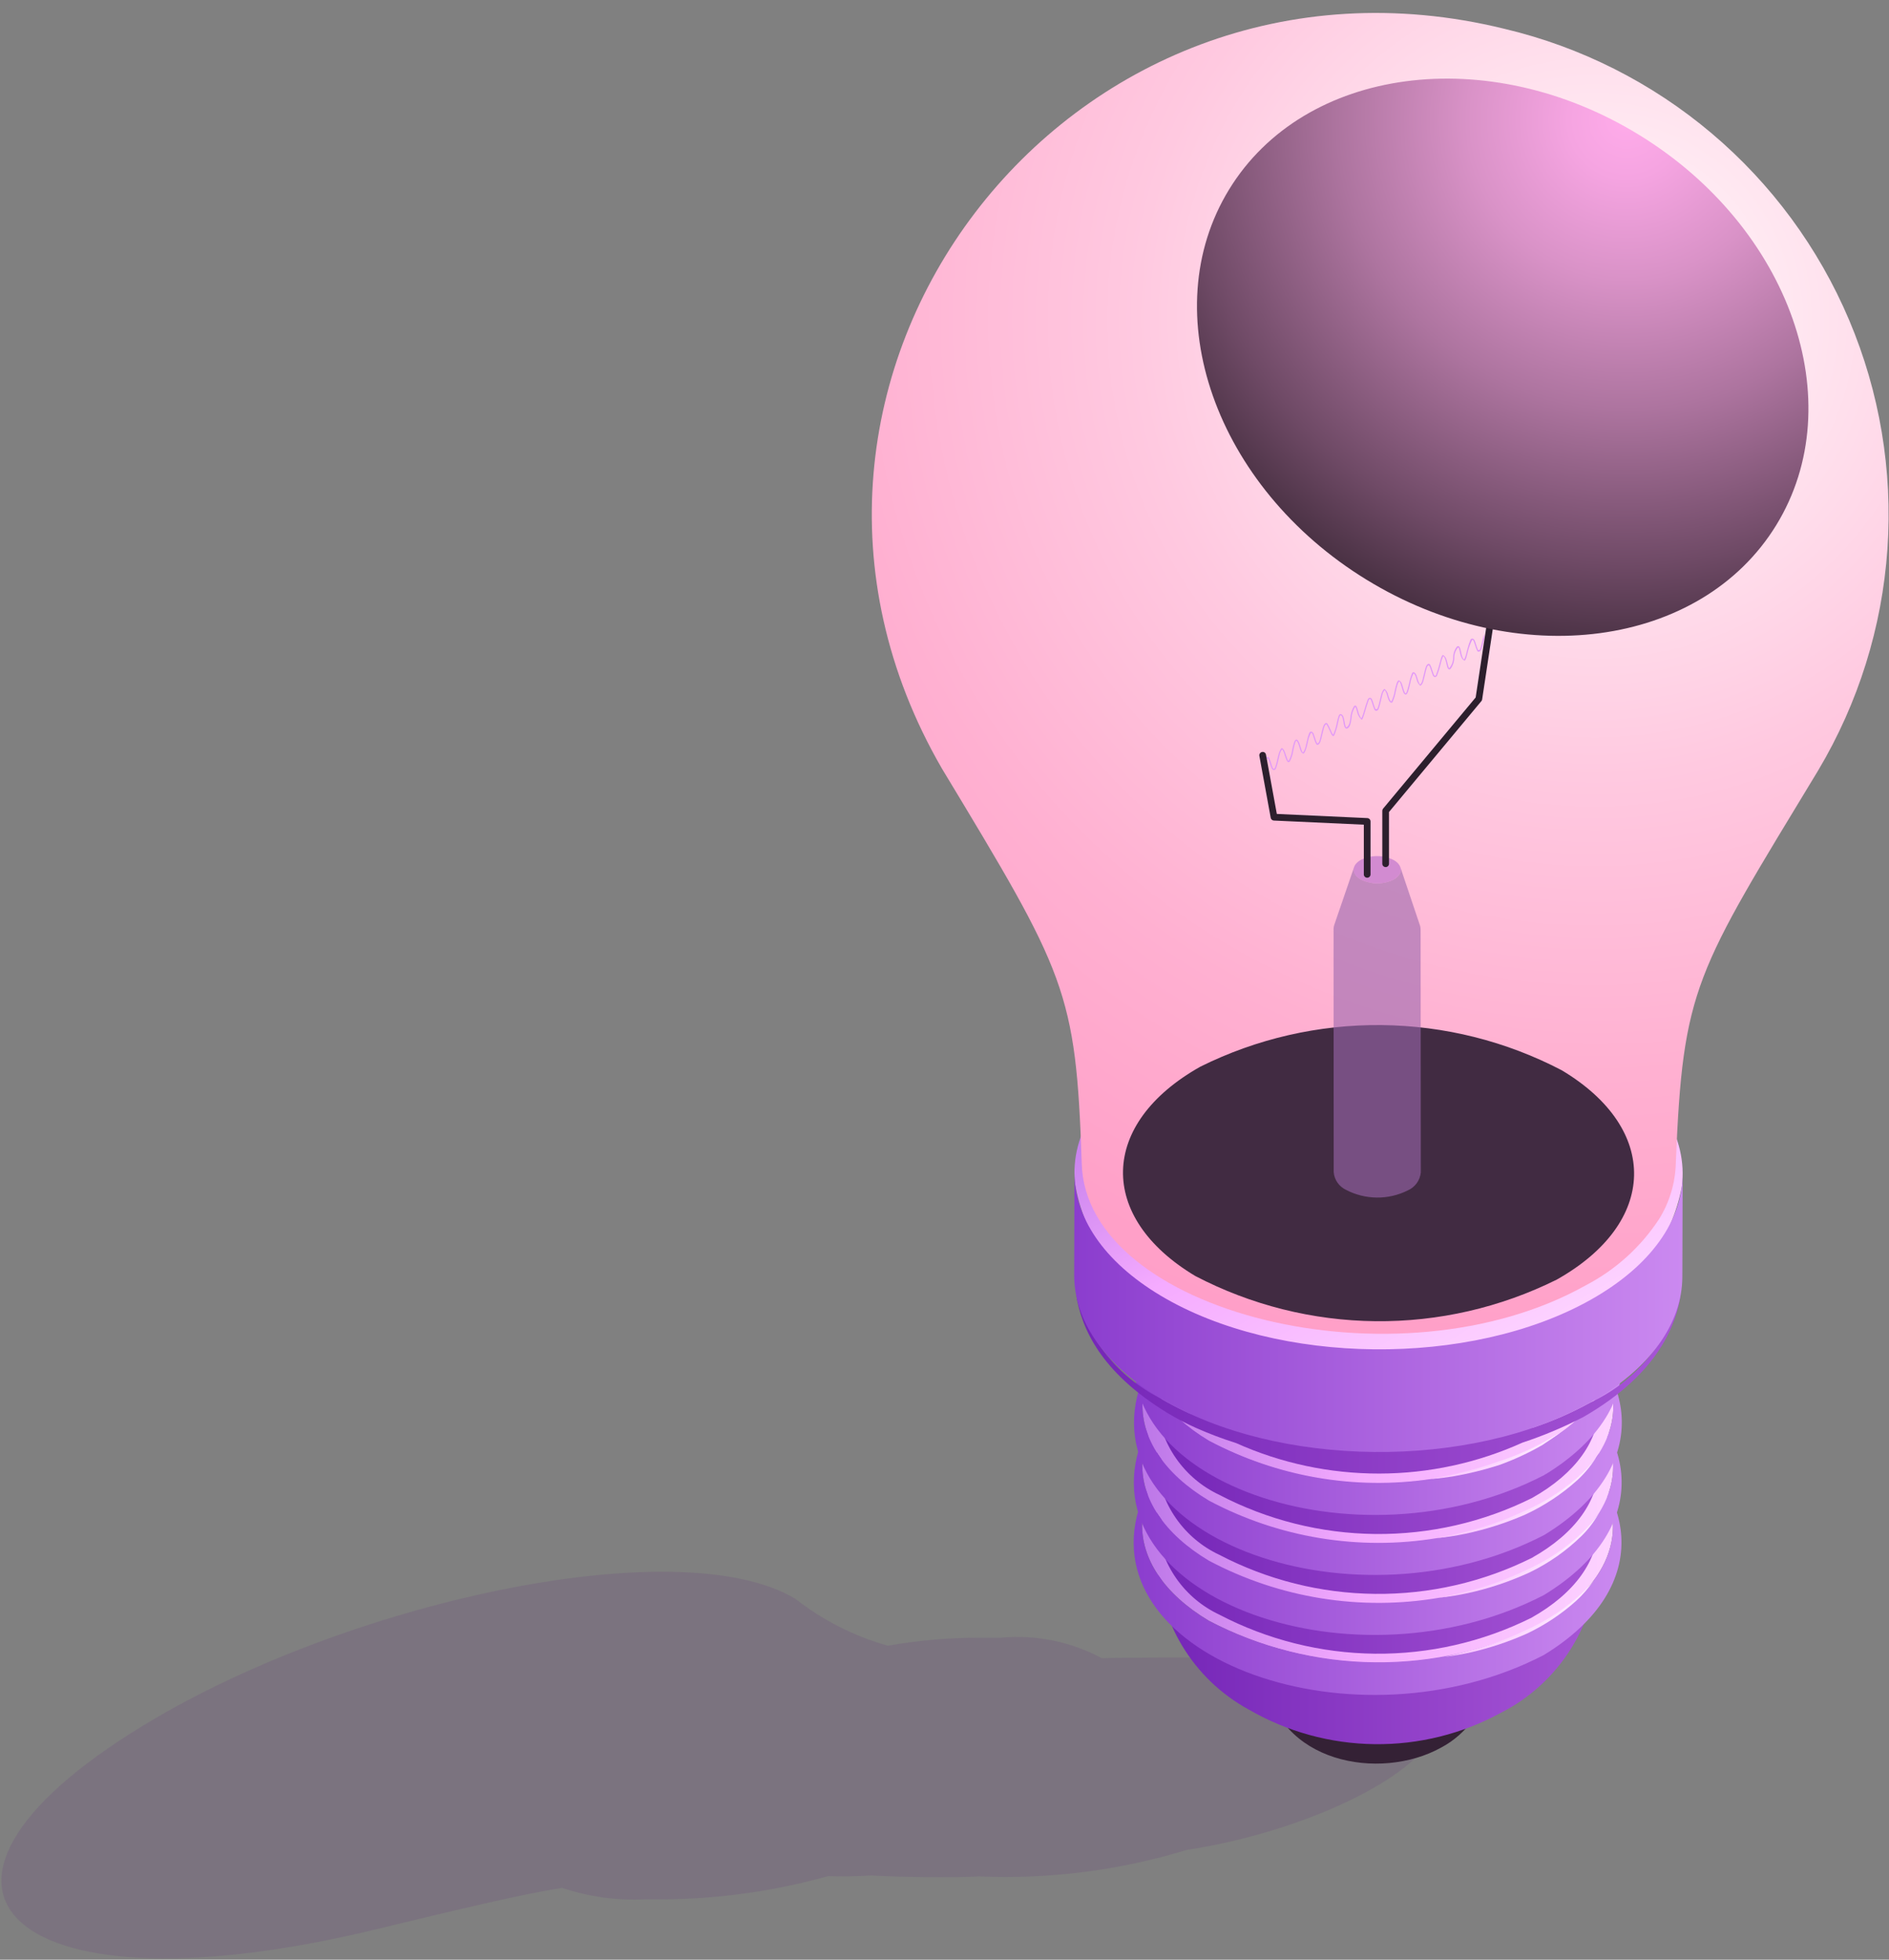 <svg width="81" height="84" viewBox="0 0 81 84" fill="none" xmlns="http://www.w3.org/2000/svg">
<rect x="0" y="0" width="81" height="84" fill="#808080" stroke="none"/>
<g style="mix-blend-mode:multiply" opacity="0.1">
<path d="M61.446 73.128C61.055 72.671 60.515 72.367 59.922 72.27C59.041 71.323 56.313 71.222 53.932 71.138L51.278 71.046C51.278 71.046 47.987 71.047 47.247 71.077C45.923 70.367 44.419 70.061 42.923 70.197H42.094C40.744 70.192 39.397 70.308 38.068 70.541C36.628 70.135 35.281 69.451 34.103 68.53C29.238 65.615 15.442 68.522 6.685 73.639C-5.489 80.753 0.054 86.465 15.689 82.802C16.377 82.637 17.013 82.482 17.624 82.333C17.014 82.482 16.379 82.636 15.693 82.801C19.973 81.768 22.239 81.223 24.101 80.922C25.247 81.304 26.454 81.47 27.661 81.412H28.49C30.863 81.392 33.223 81.058 35.508 80.418C36.095 80.435 36.708 80.433 37.37 80.388C38.167 80.453 41.012 80.494 41.976 80.429C44.986 80.559 47.997 80.177 50.879 79.297C52.142 79.102 53.39 78.816 54.611 78.439C59.382 76.973 62.442 74.595 61.446 73.128Z" fill="#52017B"/>
</g>
<path d="M62.505 69.783C61.456 69.235 60.292 68.944 59.108 68.932C57.925 68.92 56.755 69.188 55.695 69.714C55.267 69.889 54.9 70.188 54.642 70.572C54.383 70.956 54.245 71.407 54.243 71.87C54.746 75.575 59.167 76.362 61.786 74.913C62.351 74.616 62.834 74.186 63.195 73.661C63.556 73.135 63.784 72.53 63.859 71.897C63.864 71.451 63.738 71.014 63.497 70.638C63.257 70.263 62.912 69.966 62.505 69.783Z" fill="#342135"/>
<path d="M65.657 70.667C63.575 71.701 61.279 72.227 58.955 72.204C56.63 72.18 54.345 71.607 52.284 70.532C51.541 70.184 50.902 69.647 50.433 68.975C49.963 68.302 49.679 67.518 49.609 66.7C49.618 68.048 49.988 69.369 50.68 70.526C51.373 71.683 52.362 72.633 53.546 73.278C55.186 74.227 57.043 74.739 58.938 74.762C60.834 74.786 62.703 74.322 64.366 73.413C65.599 72.785 66.637 71.833 67.369 70.66C68.101 69.486 68.5 68.136 68.522 66.753C68.519 68.178 67.561 69.599 65.657 70.667Z" fill="url(#paint0_linear_88_8458)"/>
<path d="M66.309 61.345C64.109 60.196 61.669 59.585 59.189 59.56C56.708 59.535 54.256 60.097 52.034 61.2C48.036 63.444 47.945 67.145 51.831 69.468C54.931 71.108 58.494 71.655 61.943 71.019C63.4 70.79 64.808 70.314 66.106 69.613C66.97 69.153 67.729 68.519 68.335 67.75C69.911 65.644 69.246 63.1 66.309 61.345Z" fill="url(#paint1_linear_88_8458)"/>
<path d="M66.411 61.34C61.097 58.037 50.416 59.38 48.827 64.698C46.915 71.099 58.118 75.124 66.2 70.94C71.084 67.955 70.105 63.637 66.411 61.34ZM66.106 69.613C63.883 70.716 61.432 71.278 58.951 71.253C56.47 71.228 54.03 70.616 51.831 69.468C47.945 67.145 48.035 63.444 52.033 61.2C54.256 60.097 56.707 59.535 59.188 59.56C61.669 59.585 64.109 60.196 66.308 61.345C70.194 63.667 70.103 67.369 66.106 69.613Z" fill="url(#paint2_linear_88_8458)"/>
<path d="M65.67 68.098C63.586 69.133 61.288 69.66 58.962 69.636C56.636 69.613 54.349 69.039 52.287 67.963C51.546 67.616 50.909 67.081 50.439 66.412C49.969 65.742 49.683 64.961 49.609 64.147L49.613 65.398C49.687 66.212 49.973 66.993 50.442 67.662C50.911 68.331 51.548 68.865 52.288 69.212C54.349 70.287 56.634 70.86 58.959 70.884C61.283 70.907 63.579 70.38 65.661 69.347C67.556 68.283 68.514 66.87 68.526 65.451L68.537 64.199C68.525 65.619 67.566 67.034 65.67 68.098Z" fill="url(#paint3_linear_88_8458)"/>
<path d="M66.316 58.773C64.117 57.625 61.677 57.013 59.196 56.988C56.715 56.963 54.263 57.525 52.041 58.629C48.043 60.872 47.953 64.574 51.839 66.897C54.038 68.045 56.478 68.656 58.959 68.681C61.44 68.707 63.891 68.144 66.113 67.041C70.111 64.798 70.202 61.096 66.316 58.773Z" fill="url(#paint4_linear_88_8458)"/>
<path d="M66.418 58.769C61.105 55.465 50.423 56.808 48.834 62.127C46.922 68.528 58.125 72.552 66.207 68.368C71.091 65.383 70.112 61.065 66.418 58.769ZM66.113 67.041C64.75 67.775 63.268 68.263 61.736 68.482C58.352 69.063 54.871 68.505 51.838 66.897C47.952 64.574 48.043 60.872 52.041 58.629C54.263 57.525 56.714 56.963 59.195 56.988C61.676 57.013 64.116 57.625 66.316 58.773C69.096 60.435 69.841 62.803 68.574 64.838C67.951 65.767 67.105 66.525 66.113 67.041Z" fill="url(#paint5_linear_88_8458)"/>
<path d="M65.682 65.53C63.597 66.565 61.297 67.092 58.969 67.069C56.642 67.045 54.353 66.472 52.289 65.394C51.545 65.047 50.905 64.509 50.435 63.835C49.964 63.161 49.68 62.376 49.61 61.557L49.606 62.809C49.676 63.627 49.961 64.413 50.431 65.087C50.901 65.76 51.541 66.298 52.286 66.646C54.349 67.723 56.638 68.297 58.966 68.32C61.293 68.344 63.593 67.816 65.678 66.781C67.584 65.712 68.544 64.288 68.548 62.861L68.552 61.61C68.547 63.037 67.588 64.46 65.682 65.53Z" fill="url(#paint6_linear_88_8458)"/>
<path d="M66.323 56.202C64.124 55.053 61.684 54.442 59.203 54.417C56.722 54.392 54.271 54.954 52.048 56.057C48.05 58.301 47.96 62.002 51.846 64.325C54.045 65.473 56.485 66.085 58.966 66.11C61.447 66.135 63.898 65.573 66.121 64.469C70.118 62.226 70.209 58.524 66.323 56.202Z" fill="url(#paint7_linear_88_8458)"/>
<path d="M66.426 56.197C61.112 52.894 50.43 54.236 48.842 59.555C46.929 65.956 58.133 69.981 66.215 65.797C71.098 62.812 70.119 58.494 66.426 56.197ZM66.12 64.469C64.718 65.224 63.191 65.719 61.612 65.93C58.269 66.478 54.838 65.915 51.845 64.325C47.959 62.002 48.05 58.301 52.048 56.057C54.27 54.954 56.722 54.392 59.203 54.417C61.684 54.442 64.123 55.053 66.323 56.202C69.214 57.93 69.904 60.422 68.42 62.509C67.807 63.323 67.022 63.993 66.12 64.469Z" fill="url(#paint8_linear_88_8458)"/>
<path d="M65.698 62.964C63.611 64.001 61.307 64.529 58.976 64.505C56.645 64.482 54.352 63.907 52.286 62.828C51.544 62.481 50.905 61.945 50.434 61.274C49.963 60.602 49.677 59.82 49.602 59.003L49.606 60.255C49.68 61.071 49.967 61.853 50.437 62.523C50.908 63.194 51.545 63.73 52.288 64.077C54.352 65.155 56.643 65.729 58.972 65.753C61.302 65.776 63.604 65.249 65.69 64.212C67.59 63.147 68.55 61.73 68.562 60.308L68.572 59.056C68.56 60.479 67.6 61.897 65.698 62.964Z" fill="url(#paint9_linear_88_8458)"/>
<path d="M66.433 53.626C61.119 50.322 50.438 51.665 48.849 56.984C46.937 63.385 58.14 67.409 66.222 63.225C66.248 63.205 66.27 63.182 66.289 63.155C66.279 63.177 66.264 63.196 66.246 63.212C71.105 60.24 70.127 55.922 66.433 53.626ZM66.127 61.898C63.905 63.001 61.454 63.563 58.973 63.538C56.492 63.513 54.052 62.902 51.853 61.754C47.967 59.431 48.057 55.729 52.055 53.486C54.277 52.382 56.729 51.82 59.21 51.845C61.691 51.87 64.131 52.482 66.33 53.63C70.216 55.953 70.125 59.655 66.127 61.898Z" fill="url(#paint10_linear_88_8458)"/>
<path d="M66.33 53.63C64.131 52.482 61.691 51.87 59.21 51.845C56.729 51.82 54.278 52.382 52.056 53.486C48.308 55.589 47.994 58.974 51.171 61.303C51.383 61.458 51.61 61.608 51.853 61.754C54.762 63.303 58.092 63.879 61.353 63.396C63.025 63.201 64.644 62.693 66.128 61.898C66.395 61.749 66.654 61.586 66.904 61.41C70.119 59.147 69.946 55.792 66.33 53.63Z" fill="url(#paint11_linear_88_8458)"/>
<path d="M68.189 60.119C67.396 60.555 66.565 60.918 65.705 61.202L65.713 59.841C63.623 60.879 61.318 61.407 58.986 61.383C56.653 61.36 54.359 60.785 52.291 59.705C51.547 59.357 50.907 58.82 50.436 58.147C49.965 57.475 49.678 56.69 49.605 55.872L49.607 57.678C49.632 58.244 49.776 58.798 50.03 59.304C50.284 59.811 50.642 60.258 51.08 60.616C50.625 60.413 50.181 60.185 49.75 59.933C48.869 59.49 48.091 58.865 47.469 58.099C46.847 57.334 46.396 56.444 46.144 55.49C46.375 56.939 47.185 58.799 50.039 60.553C50.445 60.799 50.867 61.02 51.301 61.213C51.854 61.458 52.42 61.672 52.997 61.853C54.929 62.72 57.024 63.166 59.142 63.163C61.26 63.16 63.353 62.708 65.283 61.836C66.182 61.54 67.055 61.173 67.894 60.739C71.159 58.865 71.889 56.72 72.072 55.472C71.811 56.486 71.327 57.43 70.655 58.234C69.984 59.038 69.141 59.682 68.189 60.119Z" fill="url(#paint12_linear_88_8458)"/>
<path d="M68.462 45.039C63.443 42.039 55.188 41.955 50.024 44.853C47.191 46.443 45.877 48.599 46.097 50.718C46.274 51.811 46.695 52.85 47.33 53.758C47.965 54.666 48.796 55.418 49.762 55.959C54.782 58.96 63.037 59.043 68.201 56.146C69.212 55.619 70.091 54.869 70.769 53.953C71.448 53.036 71.909 51.977 72.118 50.856C72.376 48.782 71.162 46.653 68.462 45.039Z" fill="url(#paint13_linear_88_8458)"/>
<path d="M68.201 55.718C63.037 58.616 54.782 58.533 49.763 55.532C47.294 54.057 46.068 52.15 46.073 50.249L46.061 54.65C46.056 56.551 47.282 58.457 49.75 59.932C54.769 62.933 63.025 63.017 68.188 60.119C70.813 58.646 72.134 56.687 72.139 54.722L72.152 50.322C72.146 52.287 70.825 54.246 68.201 55.718Z" fill="url(#paint14_linear_88_8458)"/>
<path d="M68.421 62.509C68.2 62.853 67.936 63.169 67.635 63.446C66.965 64.05 66.207 64.55 65.387 64.928C64.562 65.287 63.702 65.561 62.822 65.746C62.422 65.829 62.019 65.891 61.613 65.93C61.613 65.93 62.094 65.843 62.803 65.665C63.67 65.459 64.515 65.165 65.323 64.788C66.142 64.437 66.903 63.964 67.58 63.385C67.89 63.123 68.172 62.829 68.421 62.509Z" fill="url(#paint15_linear_88_8458)"/>
<path d="M68.574 64.838C68.372 65.204 68.118 65.538 67.821 65.833C67.162 66.477 66.403 67.009 65.572 67.408C64.737 67.791 63.864 68.084 62.967 68.282C62.561 68.371 62.15 68.438 61.736 68.482C61.736 68.482 62.227 68.389 62.948 68.201C63.831 67.982 64.688 67.669 65.505 67.27C66.334 66.897 67.097 66.392 67.763 65.774C68.07 65.495 68.342 65.181 68.574 64.838Z" fill="url(#paint16_linear_88_8458)"/>
<path d="M61.943 71.019C61.943 71.019 62.393 70.925 63.056 70.745C63.867 70.535 64.655 70.246 65.41 69.883C66.176 69.546 66.89 69.1 67.529 68.56C67.823 68.316 68.092 68.045 68.334 67.75C68.12 68.07 67.869 68.362 67.584 68.621C66.952 69.187 66.242 69.659 65.476 70.022C64.704 70.367 63.9 70.636 63.075 70.825C62.702 70.909 62.323 70.974 61.943 71.019Z" fill="url(#paint17_linear_88_8458)"/>
<path d="M61.352 63.396L62.263 63.208C62.928 63.07 63.583 62.886 64.222 62.657C64.869 62.45 65.496 62.186 66.096 61.868L66.904 61.41C66.904 61.41 66.604 61.629 66.136 61.94C65.542 62.283 64.918 62.571 64.272 62.802C63.62 63.011 62.954 63.174 62.278 63.289C61.725 63.376 61.352 63.396 61.352 63.396Z" fill="url(#paint18_linear_88_8458)"/>
<path d="M64.514 1.236C45.783 -3.369 30.744 16.29 40.389 32.943C41.463 34.736 42.407 36.229 43.224 37.615C42.408 36.23 41.464 34.739 40.391 32.947C45.703 41.74 46.137 42.458 46.384 49.855C46.522 56.267 59.947 59.611 67.999 55.093C69.272 54.432 70.354 53.454 71.141 52.254C71.587 51.537 71.834 50.715 71.858 49.871C72.162 42.287 72.685 41.737 77.967 33.017C79.687 30.13 80.704 26.879 80.933 23.526C81.163 20.173 80.601 16.814 79.291 13.719C77.981 10.624 75.96 7.881 73.393 5.713C70.826 3.544 67.784 2.01 64.514 1.236Z" fill="url(#paint19_radial_88_8458)"/>
<path d="M66.969 45.877C64.582 44.63 61.934 43.967 59.241 43.939C56.548 43.912 53.887 44.522 51.474 45.72C47.135 48.155 47.036 52.173 51.255 54.695C53.642 55.941 56.29 56.605 58.983 56.632C61.676 56.659 64.337 56.049 66.749 54.851C71.089 52.416 71.187 48.398 66.969 45.877Z" fill="#412B42"/>
<path d="M54.624 33.007C54.584 33.007 54.548 32.976 54.525 32.923C54.5 32.864 54.479 32.797 54.459 32.733C54.438 32.659 54.411 32.587 54.379 32.518C54.331 32.496 54.298 32.527 54.277 32.591C54.256 32.499 54.301 32.45 54.347 32.446C54.364 32.446 54.379 32.45 54.393 32.459C54.406 32.468 54.417 32.48 54.423 32.495C54.456 32.567 54.484 32.642 54.506 32.718C54.526 32.781 54.546 32.847 54.57 32.904C54.585 32.938 54.605 32.958 54.624 32.958C54.642 32.958 54.66 32.94 54.672 32.911C54.714 32.793 54.748 32.672 54.772 32.549C54.787 32.486 54.801 32.421 54.818 32.355C54.851 32.227 54.912 32.087 54.965 32.066C55.053 32.104 55.092 32.222 55.137 32.359C55.17 32.46 55.221 32.614 55.254 32.621C55.336 32.475 55.388 32.315 55.409 32.15C55.469 31.867 55.508 31.706 55.588 31.702C55.643 31.702 55.691 31.775 55.746 31.946C55.758 31.98 55.767 32.014 55.777 32.046C55.806 32.144 55.832 32.237 55.875 32.258C55.935 32.17 55.975 32.07 55.993 31.965C56.008 31.907 56.021 31.851 56.033 31.795C56.057 31.666 56.093 31.54 56.142 31.418C56.147 31.402 56.158 31.388 56.171 31.377C56.185 31.367 56.202 31.361 56.219 31.36C56.265 31.361 56.308 31.401 56.334 31.468C56.355 31.522 56.373 31.58 56.391 31.637C56.412 31.716 56.442 31.793 56.479 31.866C56.514 31.875 56.554 31.838 56.581 31.75C56.611 31.655 56.634 31.552 56.657 31.454C56.679 31.361 56.701 31.264 56.729 31.172C56.759 31.069 56.811 30.997 56.862 30.989C56.873 30.989 56.884 30.991 56.894 30.996C56.904 31.001 56.913 31.008 56.919 31.017C56.975 31.109 57.023 31.205 57.064 31.305C57.09 31.374 57.124 31.439 57.167 31.499C57.24 31.328 57.295 31.148 57.328 30.965C57.376 30.744 57.409 30.593 57.49 30.61C57.603 30.628 57.63 30.791 57.657 30.95C57.674 31.049 57.693 31.16 57.73 31.178C57.855 31.12 57.879 30.955 57.904 30.781C57.913 30.604 57.965 30.432 58.055 30.279C58.075 30.253 58.096 30.24 58.119 30.245C58.168 30.254 58.192 30.328 58.233 30.468C58.257 30.587 58.306 30.7 58.377 30.798C58.427 30.688 58.466 30.573 58.495 30.456C58.537 30.313 58.585 30.151 58.639 30.005C58.66 29.947 58.698 29.912 58.74 29.91C58.76 29.912 58.78 29.919 58.796 29.932C58.813 29.945 58.825 29.962 58.831 29.982C58.859 30.047 58.883 30.114 58.902 30.182C58.923 30.253 58.948 30.322 58.978 30.389C59.033 30.42 59.061 30.395 59.079 30.343C59.116 30.232 59.146 30.119 59.17 30.004C59.187 29.929 59.205 29.851 59.226 29.774C59.255 29.668 59.312 29.546 59.37 29.532C59.453 29.601 59.509 29.698 59.527 29.804C59.539 29.845 59.552 29.886 59.567 29.927C59.6 30.022 59.641 30.069 59.66 30.071C59.731 29.929 59.78 29.778 59.804 29.621C59.864 29.354 59.905 29.189 59.975 29.162C60.085 29.194 60.118 29.313 60.156 29.451C60.187 29.559 60.232 29.722 60.276 29.722C60.319 29.72 60.387 29.435 60.423 29.283C60.451 29.136 60.493 28.993 60.55 28.855C60.555 28.843 60.564 28.832 60.576 28.825C60.587 28.818 60.601 28.815 60.615 28.816C60.662 28.82 60.71 28.875 60.742 28.959C60.759 29.006 60.773 29.054 60.788 29.1C60.808 29.185 60.841 29.267 60.886 29.342C60.908 29.341 60.957 29.287 60.989 29.175C61.013 29.09 61.033 29.002 61.053 28.918C61.079 28.806 61.103 28.699 61.136 28.597C61.163 28.515 61.209 28.461 61.257 28.456C61.272 28.456 61.286 28.46 61.299 28.468C61.311 28.476 61.322 28.486 61.328 28.5C61.364 28.575 61.394 28.653 61.416 28.733C61.434 28.792 61.454 28.852 61.476 28.907C61.492 28.945 61.515 28.97 61.536 28.97C61.552 28.97 61.567 28.955 61.578 28.93C61.641 28.765 61.693 28.597 61.734 28.426C61.792 28.204 61.822 28.096 61.869 28.076C62 28.131 62.038 28.295 62.071 28.441C62.09 28.523 62.116 28.636 62.144 28.643C62.251 28.516 62.311 28.354 62.311 28.187C62.31 28.02 62.365 27.858 62.465 27.726C62.474 27.714 62.487 27.706 62.501 27.701C62.515 27.697 62.529 27.696 62.544 27.7C62.6 27.718 62.621 27.817 62.648 27.944C62.676 28.073 62.711 28.233 62.786 28.27C62.833 28.17 62.867 28.065 62.887 27.956C62.928 27.779 62.981 27.606 63.047 27.437C63.053 27.419 63.064 27.403 63.078 27.392C63.093 27.38 63.111 27.373 63.13 27.372C63.174 27.373 63.214 27.409 63.239 27.47C63.262 27.526 63.281 27.587 63.299 27.645C63.32 27.723 63.349 27.799 63.385 27.871C63.428 27.884 63.464 27.844 63.487 27.772C63.518 27.674 63.541 27.572 63.566 27.464C63.587 27.376 63.608 27.285 63.634 27.196C63.649 27.289 63.642 27.385 63.614 27.475C63.59 27.579 63.565 27.688 63.534 27.787C63.506 27.874 63.459 27.93 63.41 27.936C63.396 27.936 63.382 27.933 63.37 27.926C63.358 27.919 63.348 27.908 63.342 27.895C63.305 27.82 63.275 27.741 63.253 27.66C63.234 27.602 63.216 27.542 63.194 27.488C63.173 27.439 63.147 27.421 63.131 27.421C63.042 27.594 62.976 27.778 62.934 27.968C62.879 28.187 62.85 28.293 62.803 28.315C62.668 28.267 62.632 28.101 62.6 27.954C62.582 27.866 62.558 27.756 62.529 27.747C62.418 27.869 62.357 28.029 62.359 28.194C62.358 28.362 62.304 28.526 62.205 28.662C62.197 28.674 62.185 28.683 62.172 28.688C62.158 28.692 62.144 28.693 62.13 28.69C62.074 28.674 62.053 28.581 62.023 28.451C61.994 28.323 61.957 28.163 61.883 28.12C61.837 28.222 61.803 28.329 61.782 28.438C61.74 28.612 61.687 28.782 61.623 28.949C61.618 28.968 61.606 28.985 61.59 28.997C61.575 29.01 61.556 29.017 61.536 29.019C61.493 29.019 61.455 28.985 61.431 28.926C61.408 28.869 61.388 28.807 61.369 28.748C61.348 28.67 61.32 28.595 61.285 28.523C61.239 28.507 61.205 28.545 61.183 28.612C61.151 28.712 61.126 28.818 61.101 28.929C61.081 29.014 61.06 29.102 61.036 29.188C61.004 29.301 60.949 29.383 60.898 29.392C60.818 29.319 60.763 29.222 60.741 29.115C60.727 29.069 60.712 29.022 60.696 28.976C60.666 28.898 60.629 28.867 60.611 28.865C60.544 29.001 60.497 29.145 60.471 29.294C60.399 29.596 60.354 29.768 60.279 29.771C60.194 29.771 60.155 29.629 60.109 29.464C60.08 29.359 60.043 29.228 60.005 29.208C59.944 29.226 59.893 29.451 59.852 29.632C59.826 29.791 59.779 29.945 59.711 30.091C59.706 30.101 59.697 30.109 59.687 30.114C59.677 30.119 59.666 30.121 59.655 30.12C59.599 30.113 59.548 30.024 59.52 29.944C59.505 29.902 59.493 29.86 59.48 29.818C59.462 29.732 59.428 29.651 59.378 29.578C59.324 29.636 59.287 29.709 59.273 29.787C59.252 29.863 59.235 29.94 59.218 30.015C59.193 30.131 59.163 30.247 59.126 30.36C59.102 30.426 59.062 30.468 59.017 30.47C58.998 30.469 58.981 30.463 58.966 30.453C58.951 30.442 58.94 30.427 58.934 30.41C58.903 30.341 58.877 30.27 58.856 30.197C58.836 30.131 58.813 30.065 58.786 30.002C58.774 29.975 58.758 29.959 58.742 29.959C58.721 29.96 58.699 29.985 58.685 30.021C58.631 30.166 58.584 30.327 58.542 30.47C58.462 30.741 58.43 30.837 58.387 30.85C58.28 30.754 58.209 30.624 58.185 30.482C58.164 30.409 58.132 30.299 58.11 30.294C58.016 30.442 57.961 30.612 57.952 30.788C57.924 30.983 57.9 31.151 57.793 31.213C57.781 31.222 57.767 31.227 57.752 31.229C57.738 31.23 57.723 31.228 57.709 31.222C57.649 31.194 57.63 31.085 57.609 30.959C57.586 30.824 57.56 30.671 57.483 30.658C57.445 30.658 57.405 30.841 57.376 30.975C57.342 31.16 57.288 31.34 57.214 31.513C57.2 31.542 57.181 31.549 57.168 31.549C57.12 31.548 57.086 31.475 57.02 31.324C56.98 31.227 56.932 31.134 56.878 31.044C56.848 31.041 56.804 31.09 56.775 31.186C56.749 31.277 56.726 31.372 56.705 31.464C56.682 31.565 56.658 31.668 56.628 31.765C56.6 31.857 56.55 31.92 56.501 31.926C56.488 31.926 56.475 31.923 56.464 31.917C56.453 31.911 56.443 31.902 56.437 31.891C56.397 31.814 56.366 31.734 56.344 31.651C56.327 31.596 56.309 31.538 56.288 31.486C56.268 31.434 56.239 31.41 56.219 31.409C56.151 31.533 56.104 31.667 56.081 31.806C56.069 31.861 56.056 31.919 56.041 31.978C56.015 32.084 55.954 32.271 55.895 32.303C55.794 32.281 55.764 32.178 55.73 32.06C55.72 32.028 55.711 31.995 55.7 31.962C55.633 31.759 55.596 31.751 55.59 31.751C55.544 31.753 55.492 31.998 55.457 32.16C55.435 32.33 55.383 32.495 55.301 32.647C55.294 32.655 55.286 32.661 55.276 32.665C55.266 32.669 55.255 32.67 55.244 32.669C55.186 32.657 55.148 32.549 55.09 32.374C55.067 32.282 55.03 32.194 54.98 32.114C54.922 32.188 54.883 32.275 54.866 32.367C54.849 32.432 54.834 32.497 54.82 32.56C54.795 32.685 54.761 32.809 54.718 32.929C54.712 32.95 54.7 32.968 54.684 32.982C54.667 32.996 54.646 33.005 54.624 33.007Z" fill="#E198F7"/>
<path opacity="0.6" d="M60.915 39.855C60.915 39.784 60.904 39.713 60.88 39.645L60.047 37.17C60.11 37.357 60.014 37.559 59.759 37.702C59.537 37.812 59.291 37.868 59.043 37.866C58.795 37.863 58.551 37.802 58.331 37.687C58.09 37.543 58.002 37.346 58.064 37.164L57.216 39.635C57.191 39.711 57.179 39.792 57.183 39.872C57.181 39.845 57.189 50.245 57.189 50.245C57.203 50.407 57.259 50.562 57.352 50.694C57.445 50.827 57.571 50.933 57.718 51.002C58.124 51.214 58.576 51.327 59.035 51.332C59.494 51.337 59.947 51.233 60.358 51.029C60.513 50.962 60.647 50.855 60.747 50.72C60.846 50.584 60.907 50.423 60.924 50.256L60.915 39.855Z" fill="#9B68AD"/>
<path opacity="0.6" d="M59.779 36.874C59.559 36.759 59.315 36.698 59.066 36.695C58.818 36.693 58.572 36.749 58.35 36.86C57.95 37.084 57.941 37.455 58.33 37.687C58.55 37.802 58.794 37.863 59.042 37.866C59.291 37.868 59.536 37.812 59.759 37.702C60.159 37.477 60.168 37.106 59.779 36.874Z" fill="#B46ACC"/>
<path d="M58.624 37.623C58.605 37.623 58.587 37.619 58.569 37.612C58.552 37.605 58.536 37.594 58.523 37.581C58.509 37.567 58.499 37.552 58.491 37.534C58.484 37.517 58.48 37.498 58.481 37.479V35.349L54.622 35.172C54.59 35.171 54.559 35.158 54.535 35.137C54.51 35.115 54.493 35.086 54.488 35.054L54.002 32.401C53.998 32.383 53.998 32.364 54.002 32.345C54.006 32.327 54.014 32.309 54.025 32.294C54.035 32.278 54.049 32.265 54.065 32.254C54.081 32.244 54.098 32.237 54.117 32.234C54.136 32.23 54.155 32.229 54.173 32.233C54.192 32.237 54.21 32.244 54.226 32.255C54.241 32.266 54.255 32.28 54.265 32.296C54.275 32.312 54.282 32.33 54.285 32.349L54.75 34.889L58.631 35.067C58.668 35.069 58.703 35.085 58.729 35.112C58.754 35.138 58.768 35.174 58.768 35.211V37.479C58.768 37.498 58.765 37.517 58.757 37.534C58.75 37.552 58.74 37.567 58.726 37.581C58.713 37.594 58.697 37.605 58.679 37.612C58.662 37.619 58.643 37.623 58.624 37.623Z" fill="#2C1F2D"/>
<path d="M59.416 37.166C59.398 37.166 59.379 37.162 59.361 37.155C59.344 37.148 59.328 37.137 59.315 37.124C59.301 37.11 59.291 37.094 59.283 37.077C59.276 37.059 59.273 37.041 59.273 37.022V34.754C59.273 34.72 59.285 34.688 59.306 34.662L63.276 29.896L63.756 26.722C63.758 26.703 63.764 26.684 63.773 26.668C63.783 26.651 63.796 26.637 63.811 26.625C63.827 26.614 63.844 26.606 63.863 26.602C63.881 26.598 63.901 26.597 63.919 26.601C63.938 26.604 63.956 26.61 63.972 26.62C63.989 26.63 64.003 26.643 64.014 26.658C64.025 26.673 64.033 26.691 64.038 26.709C64.042 26.727 64.043 26.746 64.04 26.765L63.554 29.979C63.551 30.005 63.54 30.03 63.523 30.05L59.56 34.806V37.022C59.56 37.041 59.557 37.059 59.549 37.077C59.542 37.094 59.532 37.11 59.518 37.124C59.505 37.137 59.489 37.148 59.472 37.155C59.454 37.162 59.435 37.166 59.416 37.166Z" fill="#2C1F2D"/>
<path style="mix-blend-mode:screen" d="M70.282 5.78C63.803 1.807 55.933 2.855 52.705 8.119C49.477 13.384 52.112 20.873 58.591 24.845C65.07 28.818 72.939 27.771 76.167 22.506C79.395 17.241 76.76 9.753 70.282 5.78Z" fill="url(#paint20_radial_88_8458)"/>
<defs>
<linearGradient id="paint0_linear_88_8458" x1="49.609" y1="70.731" x2="68.522" y2="70.731" gradientUnits="userSpaceOnUse">
<stop stop-color="#7425B7"/>
<stop offset="1" stop-color="#A755D6"/>
</linearGradient>
<linearGradient id="paint1_linear_88_8458" x1="48.975" y1="65.406" x2="69.165" y2="65.406" gradientUnits="userSpaceOnUse">
<stop stop-color="#BC77E8"/>
<stop offset="0.463" stop-color="#F5ABFF"/>
<stop offset="1" stop-color="#FDD3FF"/>
</linearGradient>
<linearGradient id="paint2_linear_88_8458" x1="48.611" y1="66.1" x2="69.528" y2="66.1" gradientUnits="userSpaceOnUse">
<stop stop-color="#8B3DCE"/>
<stop offset="1" stop-color="#CB89F0"/>
</linearGradient>
<linearGradient id="paint3_linear_88_8458" x1="49.609" y1="67.515" x2="68.537" y2="67.515" gradientUnits="userSpaceOnUse">
<stop stop-color="#7425B7"/>
<stop offset="1" stop-color="#A755D6"/>
</linearGradient>
<linearGradient id="paint4_linear_88_8458" x1="48.982" y1="62.835" x2="69.172" y2="62.835" gradientUnits="userSpaceOnUse">
<stop stop-color="#BC77E8"/>
<stop offset="0.463" stop-color="#F5ABFF"/>
<stop offset="1" stop-color="#FDD3FF"/>
</linearGradient>
<linearGradient id="paint5_linear_88_8458" x1="48.618" y1="63.528" x2="69.536" y2="63.528" gradientUnits="userSpaceOnUse">
<stop stop-color="#8B3DCE"/>
<stop offset="1" stop-color="#CB89F0"/>
</linearGradient>
<linearGradient id="paint6_linear_88_8458" x1="49.606" y1="64.939" x2="68.552" y2="64.939" gradientUnits="userSpaceOnUse">
<stop stop-color="#7425B7"/>
<stop offset="1" stop-color="#A755D6"/>
</linearGradient>
<linearGradient id="paint7_linear_88_8458" x1="48.99" y1="60.263" x2="69.179" y2="60.263" gradientUnits="userSpaceOnUse">
<stop stop-color="#BC77E8"/>
<stop offset="0.463" stop-color="#F5ABFF"/>
<stop offset="1" stop-color="#FDD3FF"/>
</linearGradient>
<linearGradient id="paint8_linear_88_8458" x1="48.626" y1="60.957" x2="69.543" y2="60.957" gradientUnits="userSpaceOnUse">
<stop stop-color="#8B3DCE"/>
<stop offset="1" stop-color="#CB89F0"/>
</linearGradient>
<linearGradient id="paint9_linear_88_8458" x1="49.602" y1="62.378" x2="68.572" y2="62.378" gradientUnits="userSpaceOnUse">
<stop stop-color="#7425B7"/>
<stop offset="1" stop-color="#A755D6"/>
</linearGradient>
<linearGradient id="paint10_linear_88_8458" x1="48.633" y1="58.385" x2="69.554" y2="58.385" gradientUnits="userSpaceOnUse">
<stop stop-color="#8B3DCE"/>
<stop offset="1" stop-color="#CB89F0"/>
</linearGradient>
<linearGradient id="paint11_linear_88_8458" x1="48.997" y1="57.692" x2="69.186" y2="57.692" gradientUnits="userSpaceOnUse">
<stop stop-color="#BC77E8"/>
<stop offset="0.463" stop-color="#F5ABFF"/>
<stop offset="1" stop-color="#FDD3FF"/>
</linearGradient>
<linearGradient id="paint12_linear_88_8458" x1="46.144" y1="59.318" x2="72.072" y2="59.318" gradientUnits="userSpaceOnUse">
<stop stop-color="#7425B7"/>
<stop offset="1" stop-color="#A755D6"/>
</linearGradient>
<linearGradient id="paint13_linear_88_8458" x1="54.454" y1="42.294" x2="63.889" y2="58.636" gradientUnits="userSpaceOnUse">
<stop stop-color="#BC77E8"/>
<stop offset="0.463" stop-color="#F5ABFF"/>
<stop offset="1" stop-color="#FDD3FF"/>
</linearGradient>
<linearGradient id="paint14_linear_88_8458" x1="46.061" y1="56.244" x2="72.152" y2="56.244" gradientUnits="userSpaceOnUse">
<stop stop-color="#8B3DCE"/>
<stop offset="1" stop-color="#CB89F0"/>
</linearGradient>
<linearGradient id="paint15_linear_88_8458" x1="61.602" y1="64.219" x2="68.484" y2="64.219" gradientUnits="userSpaceOnUse">
<stop stop-color="#FAC3FF"/>
<stop offset="1" stop-color="#FEEDFF"/>
</linearGradient>
<linearGradient id="paint16_linear_88_8458" x1="61.724" y1="66.66" x2="68.64" y2="66.66" gradientUnits="userSpaceOnUse">
<stop stop-color="#FAC3FF"/>
<stop offset="1" stop-color="#FEEDFF"/>
</linearGradient>
<linearGradient id="paint17_linear_88_8458" x1="61.93" y1="69.384" x2="68.396" y2="69.384" gradientUnits="userSpaceOnUse">
<stop stop-color="#FAC3FF"/>
<stop offset="1" stop-color="#FEEDFF"/>
</linearGradient>
<linearGradient id="paint18_linear_88_8458" x1="61.343" y1="62.403" x2="66.948" y2="62.403" gradientUnits="userSpaceOnUse">
<stop stop-color="#FAC3FF"/>
<stop offset="1" stop-color="#FEEDFF"/>
</linearGradient>
<radialGradient id="paint19_radial_88_8458" cx="0" cy="0" r="1" gradientUnits="userSpaceOnUse" gradientTransform="translate(68.424 13.6) scale(53.286 53.286)">
<stop stop-color="white"/>
<stop offset="0.115" stop-color="#FFEDF4"/>
<stop offset="0.37" stop-color="#FFC9E0"/>
<stop offset="0.61" stop-color="#FFB0D1"/>
<stop offset="0.827" stop-color="#FFA0C8"/>
<stop offset="1" stop-color="#FF9BC5"/>
</radialGradient>
<radialGradient id="paint20_radial_88_8458" cx="0" cy="0" r="1" gradientUnits="userSpaceOnUse" gradientTransform="translate(69.745 5.143) scale(29.459)">
<stop stop-color="#FFABEA"/>
<stop offset="0.085" stop-color="#F5A4E1"/>
<stop offset="0.232" stop-color="#D992C7"/>
<stop offset="0.421" stop-color="#AD749F"/>
<stop offset="0.646" stop-color="#6F4A66"/>
<stop offset="0.899" stop-color="#21161E"/>
<stop offset="1"/>
</radialGradient>
</defs>
</svg>
